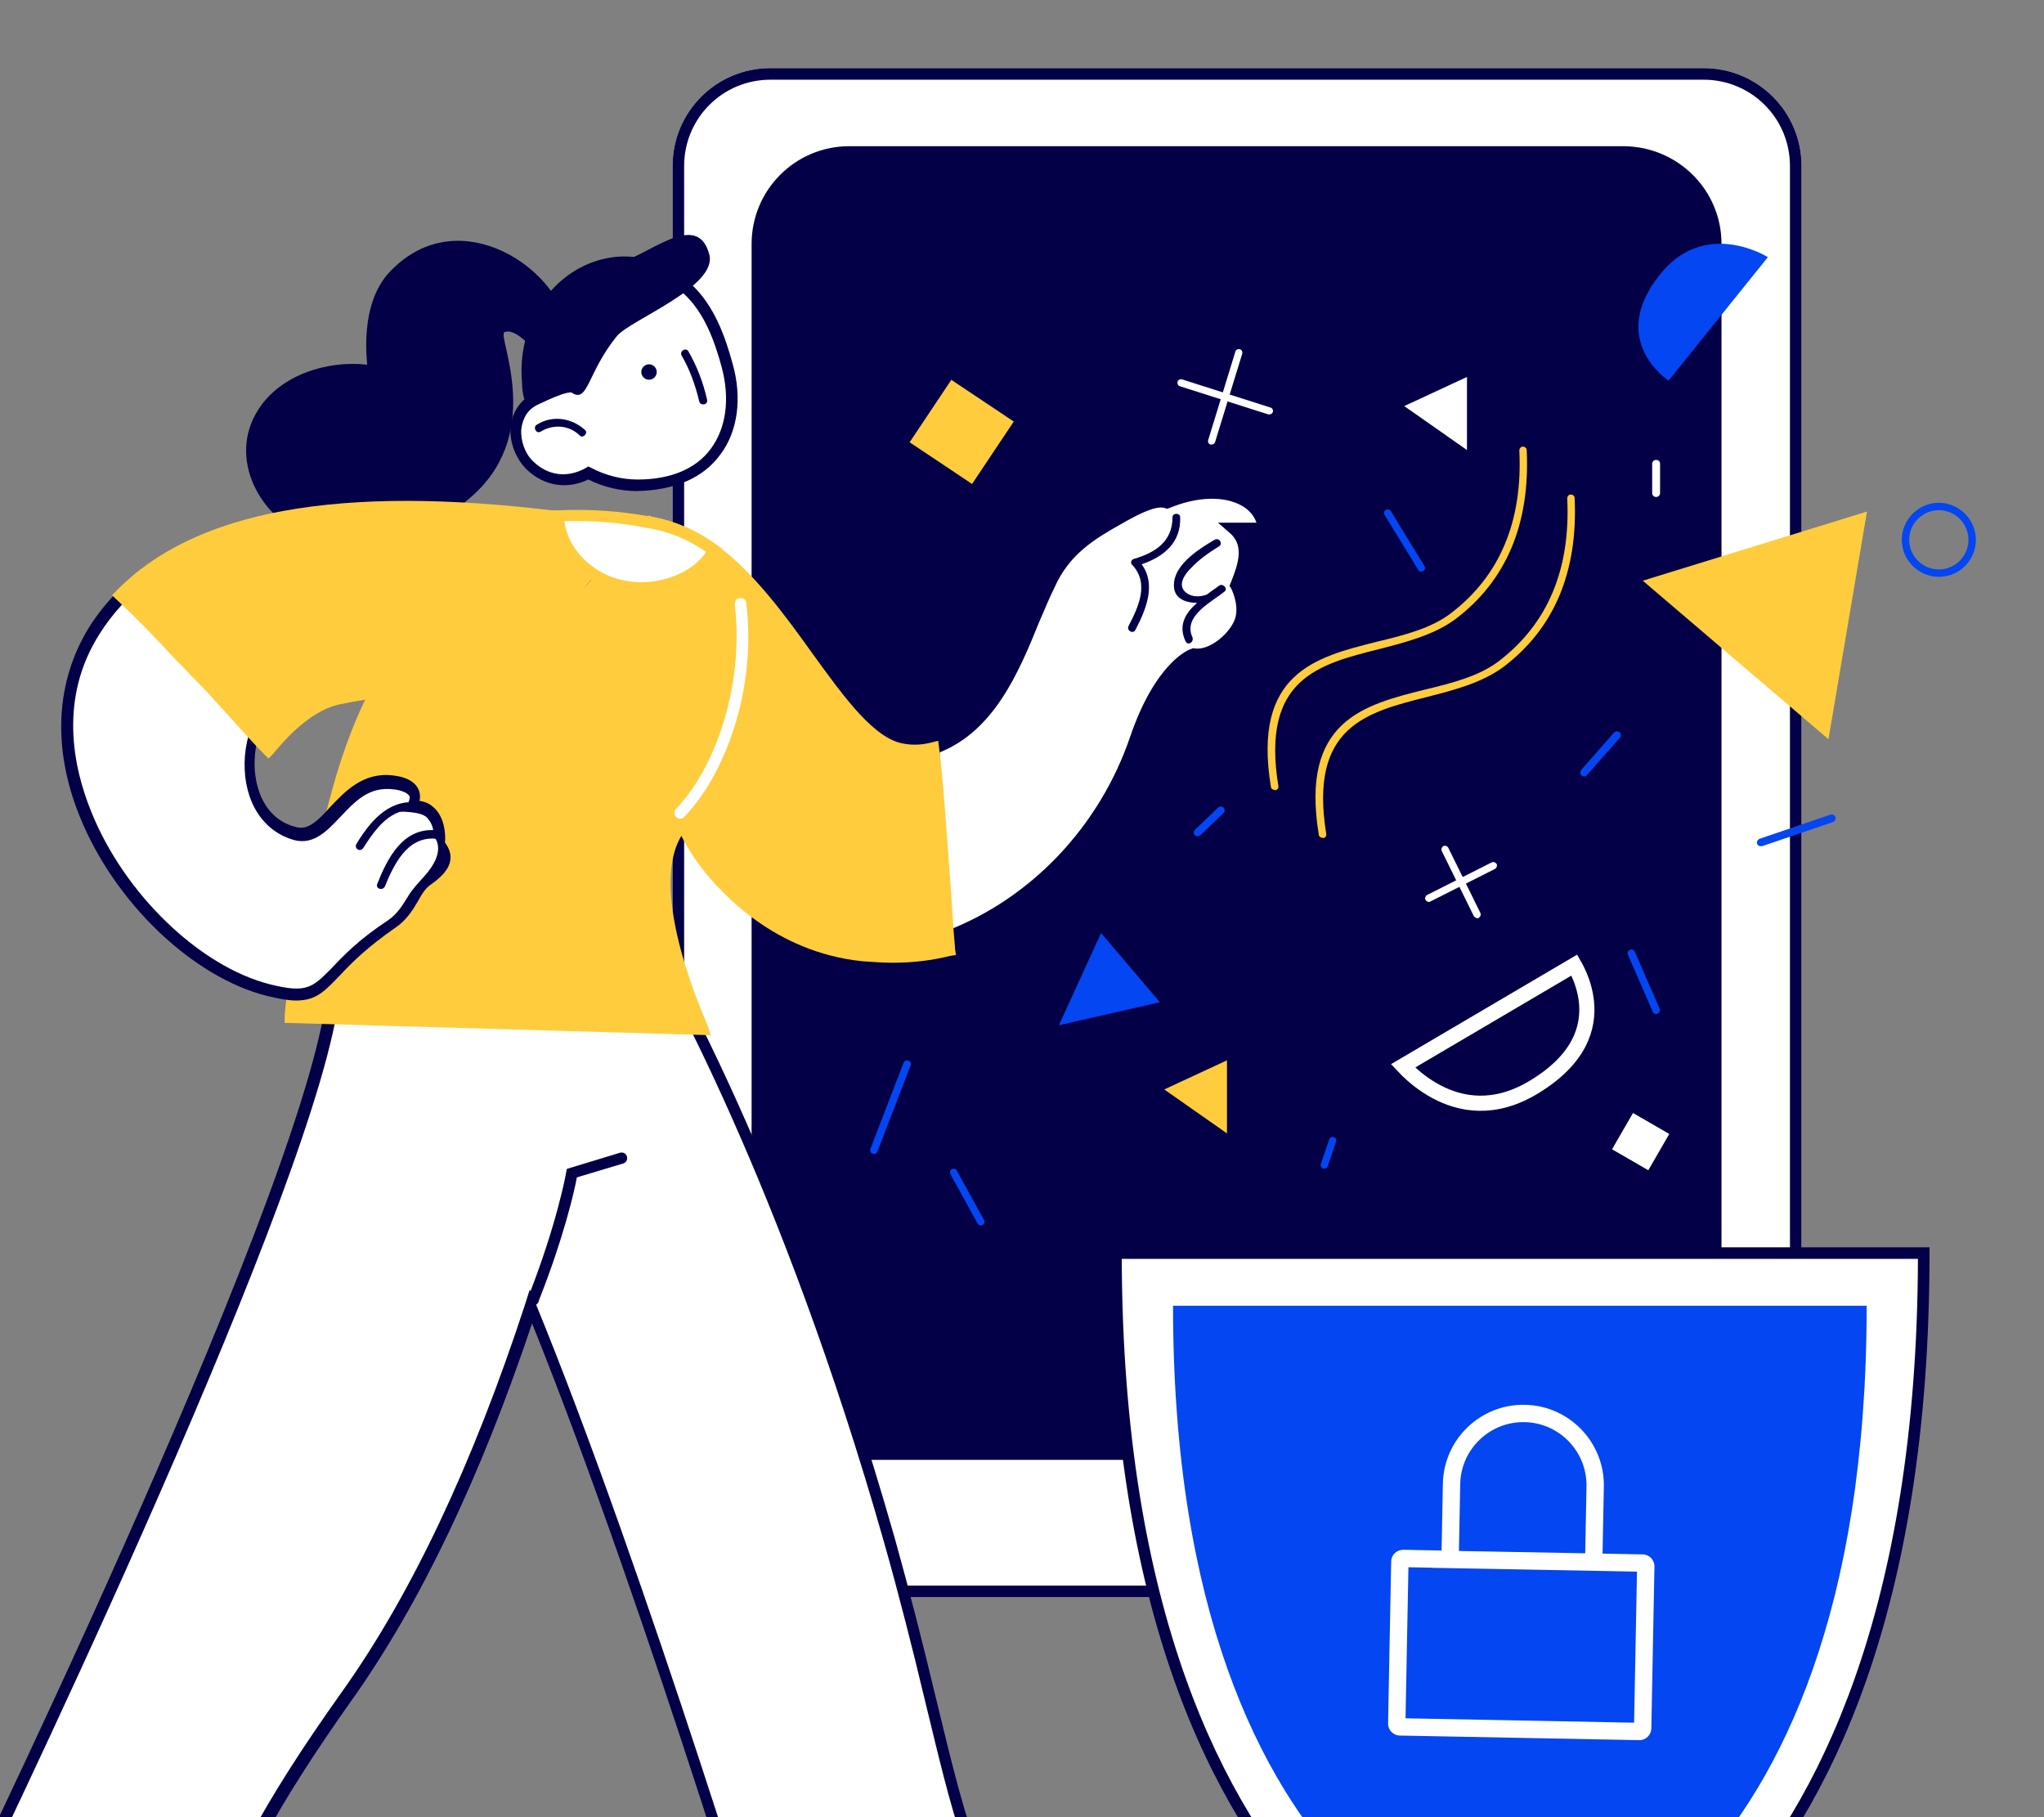 <svg width="270" height="240" viewBox="0 0 270 240" fill="none" xmlns="http://www.w3.org/2000/svg">
<rect x="0" y="0" width="270" height="240" fill="#808080" stroke="none"/>
<g clip-path="url(#clip0)">
<path d="M225.053 210.94H101.76C94.649 210.94 88.843 205.2 88.843 198.025V21.915C88.843 14.805 94.584 9 101.76 9H225.053C232.164 9 237.97 14.74 237.97 21.915V198.025C237.905 205.135 232.164 210.94 225.053 210.94Z" fill="white"/>
<path fill-rule="evenodd" clip-rule="evenodd" d="M101.76 209.411H225.053C231.305 209.411 236.38 204.304 236.441 198.018V21.915C236.441 15.589 231.325 10.528 225.053 10.528H101.76C95.433 10.528 90.371 15.644 90.371 21.915V198.025C90.371 204.351 95.488 209.411 101.76 209.411ZM101.76 210.94H225.053C232.164 210.94 237.905 205.135 237.97 198.025V21.915C237.97 14.74 232.164 9 225.053 9H101.76C94.584 9 88.843 14.805 88.843 21.915V198.025C88.843 205.2 94.649 210.94 101.76 210.94Z" fill="#030047"/>
<path d="M227.402 32.222V179.894C227.402 187.003 221.661 192.808 214.485 192.808H112.197C105.087 192.808 99.281 187.068 99.281 179.894V32.222C99.281 25.112 105.021 19.307 112.197 19.307H214.485C221.661 19.372 227.402 25.112 227.402 32.222Z" fill="#030047"/>
<path d="M160.171 200.898C160.171 202.808 161.719 204.355 163.628 204.355C165.537 204.355 167.086 202.808 167.086 200.898C167.086 198.989 165.537 197.441 163.628 197.441C161.719 197.441 160.171 198.989 160.171 200.898Z" fill="#030047"/>
<path d="M202.678 143.54L202.677 143.541C197.365 146.781 192.898 145.87 189.714 144.169C188.102 143.308 186.814 142.239 185.927 141.379C185.701 141.161 185.502 140.957 185.332 140.774L207.96 127.46C208.093 127.693 208.244 127.973 208.399 128.297C208.893 129.329 209.418 130.764 209.572 132.41C209.725 134.045 209.512 135.889 208.534 137.775C207.554 139.663 205.771 141.659 202.678 143.54Z" stroke="white" stroke-width="2"/>
<path d="M233.525 33.962L220.413 50.268C220.413 50.268 212.324 45.05 219.174 36.375C225.175 28.679 233.525 33.962 233.525 33.962Z" fill="#0346F2"/>
<path d="M217.001 76.694L246.617 67.562L241.529 97.632L217.001 76.694Z" fill="#FFCC3E"/>
<path d="M185.493 53.633L193.778 49.785V59.438L185.493 53.633Z" fill="white"/>
<path d="M153.792 143.886L162.076 140.038V149.692L153.792 143.886Z" fill="#FFCC3E"/>
<path d="M256.107 76.185C253.433 76.185 251.215 73.968 251.215 71.293C251.215 68.619 253.433 66.401 256.107 66.401C258.782 66.401 261 68.619 261 71.293C261 73.968 258.847 76.185 256.107 76.185ZM256.107 67.38C253.954 67.38 252.193 69.141 252.193 71.293C252.193 73.446 253.954 75.207 256.107 75.207C258.26 75.207 260.021 73.446 260.021 71.293C260.021 69.141 258.26 67.38 256.107 67.38Z" fill="#0346F2"/>
<path d="M215.709 146.997L212.941 151.79L217.734 154.557L220.501 149.764L215.709 146.997Z" fill="white"/>
<path d="M186.798 170.521C186.668 170.521 186.537 170.456 186.407 170.325C186.211 170.129 186.276 169.803 186.472 169.608C195.213 162.563 202.063 165.498 206.434 168.303C211.131 171.304 214.914 166.868 215.11 166.672C215.306 166.477 215.567 166.412 215.827 166.607C216.023 166.803 216.088 167.064 215.893 167.325C215.827 167.39 211.457 172.608 205.977 169.151C201.802 166.542 195.344 163.803 187.124 170.456C186.994 170.521 186.928 170.521 186.798 170.521Z" fill="white"/>
<path d="M186.798 176.455C186.668 176.455 186.537 176.39 186.407 176.26C186.211 176.064 186.276 175.738 186.472 175.542C195.213 168.498 202.063 171.433 206.434 174.238C211.131 177.238 214.914 172.803 215.11 172.607C215.306 172.411 215.567 172.346 215.827 172.542C216.023 172.737 216.088 172.998 215.893 173.259C215.827 173.325 211.457 178.543 205.977 175.086C201.802 172.477 195.344 169.737 187.124 176.39C186.994 176.39 186.928 176.455 186.798 176.455Z" fill="white"/>
<path d="M195.148 121.274C194.952 121.274 194.822 121.143 194.691 121.013L190.452 112.403C190.321 112.142 190.452 111.881 190.647 111.751C190.908 111.62 191.169 111.751 191.3 111.946L195.539 120.556C195.67 120.817 195.539 121.078 195.344 121.209C195.278 121.274 195.213 121.274 195.148 121.274Z" fill="white"/>
<path d="M188.755 119.123C188.559 119.123 188.428 118.993 188.298 118.862C188.167 118.601 188.298 118.34 188.494 118.21L197.039 113.905C197.3 113.775 197.561 113.905 197.692 114.101C197.822 114.296 197.692 114.623 197.496 114.753L188.95 119.058C188.885 119.123 188.82 119.123 188.755 119.123Z" fill="white"/>
<path d="M186.667 187.675C186.602 187.675 186.602 187.675 186.537 187.675L179.687 185.523C179.426 185.457 179.296 185.196 179.361 184.936C179.426 184.675 179.687 184.544 179.948 184.609L186.798 186.762C187.059 186.827 187.189 187.088 187.124 187.349C187.059 187.545 186.863 187.675 186.667 187.675Z" fill="#0346F2"/>
<path d="M174.925 154.344C174.86 154.344 174.795 154.344 174.795 154.344C174.534 154.279 174.403 153.953 174.469 153.757L175.577 150.496C175.643 150.235 175.969 150.105 176.165 150.17C176.425 150.235 176.556 150.561 176.491 150.757L175.382 154.018C175.317 154.214 175.121 154.344 174.925 154.344Z" fill="#0346F2"/>
<path d="M129.587 161.846C129.391 161.846 129.261 161.78 129.13 161.585L125.543 155.062C125.412 154.801 125.478 154.54 125.739 154.41C125.999 154.279 126.26 154.345 126.391 154.606L129.978 161.128C130.109 161.389 130.043 161.65 129.783 161.781C129.717 161.846 129.652 161.846 129.587 161.846Z" fill="#0346F2"/>
<path d="M218.763 65.638C218.502 65.638 218.241 65.442 218.241 65.116V61.268C218.241 61.007 218.437 60.746 218.763 60.746C219.089 60.746 219.284 60.942 219.284 61.268V65.116C219.284 65.442 219.024 65.638 218.763 65.638Z" fill="white"/>
<path d="M133.911 55.674L125.665 50.167L120.158 58.412L128.404 63.919L133.911 55.674Z" fill="#FFCC3E"/>
<path d="M139.874 135.401L145.444 123.225L153.212 132.367L139.874 135.401Z" fill="#0346F2"/>
<path d="M168.337 104.317C168.076 104.317 167.881 104.122 167.881 103.926C165.402 88.859 173.817 86.772 181.906 84.75C185.429 83.902 189.082 82.989 191.691 80.966C198.085 76.075 201.15 68.9 200.694 59.507C200.694 59.246 200.89 58.985 201.151 58.985C201.411 58.985 201.672 59.181 201.672 59.442C202.129 69.161 198.998 76.662 192.279 81.749C189.474 83.837 185.755 84.815 182.167 85.728C174.143 87.75 166.576 89.642 168.859 103.796C168.925 104.057 168.729 104.317 168.468 104.383C168.403 104.317 168.337 104.317 168.337 104.317Z" fill="#FFCC3E"/>
<path d="M174.665 110.643C174.404 110.643 174.208 110.447 174.208 110.251C171.729 95.184 180.144 93.097 188.233 91.075C191.756 90.227 195.409 89.314 198.019 87.292C204.412 82.4 207.478 75.225 207.021 65.832C207.021 65.571 207.217 65.311 207.478 65.311C207.739 65.311 207.999 65.506 207.999 65.767C208.456 75.486 205.325 82.987 198.606 88.074C195.801 90.162 192.082 91.14 188.494 92.053C180.47 94.075 172.903 95.967 175.186 110.121C175.252 110.382 175.056 110.643 174.795 110.708C174.73 110.577 174.73 110.643 174.665 110.643Z" fill="#FFCC3E"/>
<path d="M167.682 54.736C167.616 54.736 167.551 54.736 167.551 54.736L155.874 51.018C155.613 50.953 155.483 50.691 155.548 50.431C155.613 50.17 155.874 50.039 156.135 50.105L167.812 53.822C168.073 53.888 168.203 54.148 168.138 54.41C168.073 54.605 167.877 54.736 167.682 54.736Z" fill="white"/>
<path d="M160.048 58.715C159.983 58.715 159.983 58.715 159.918 58.715C159.657 58.65 159.526 58.389 159.592 58.128L163.179 46.453C163.244 46.192 163.505 46.061 163.766 46.127C164.027 46.192 164.157 46.453 164.092 46.714L160.505 58.389C160.44 58.585 160.244 58.715 160.048 58.715Z" fill="white"/>
<path d="M158.16 110.447C158.03 110.447 157.899 110.382 157.834 110.317C157.639 110.121 157.639 109.795 157.834 109.6L160.9 106.664C161.096 106.469 161.422 106.469 161.617 106.664C161.813 106.86 161.813 107.186 161.617 107.382L158.552 110.317C158.356 110.382 158.291 110.447 158.16 110.447Z" fill="#0346F2"/>
<path d="M115.446 152.419C115.381 152.419 115.316 152.419 115.251 152.354C114.99 152.288 114.859 151.962 114.99 151.701L119.36 140.352C119.49 140.091 119.751 139.961 120.012 140.091C120.273 140.156 120.403 140.483 120.273 140.743L115.903 152.093C115.838 152.288 115.642 152.419 115.446 152.419Z" fill="#0346F2"/>
<path d="M187.71 75.486C187.514 75.486 187.383 75.421 187.318 75.225L182.883 67.985C182.752 67.724 182.818 67.463 183.078 67.333C183.339 67.202 183.6 67.268 183.731 67.528L188.166 74.769C188.297 75.029 188.231 75.29 187.97 75.421C187.905 75.421 187.775 75.486 187.71 75.486Z" fill="#0346F2"/>
<path d="M156.335 73.463C156.269 73.463 156.204 73.463 156.139 73.463L151.051 71.572C150.79 71.507 150.659 71.18 150.79 70.919C150.855 70.659 151.181 70.528 151.442 70.659L156.53 72.55C156.791 72.615 156.922 72.942 156.791 73.202C156.726 73.333 156.53 73.463 156.335 73.463Z" fill="#0346F2"/>
<path d="M218.764 133.928C218.568 133.928 218.372 133.798 218.307 133.602L215.046 126.101C214.915 125.84 215.046 125.579 215.307 125.449C215.568 125.318 215.828 125.449 215.959 125.71L219.22 133.211C219.351 133.471 219.22 133.732 218.959 133.863C218.894 133.928 218.829 133.928 218.764 133.928Z" fill="#0346F2"/>
<path d="M209.239 102.554C209.108 102.554 208.978 102.489 208.912 102.424C208.717 102.228 208.717 101.967 208.847 101.706L213.217 96.749C213.413 96.553 213.674 96.553 213.935 96.684C214.13 96.879 214.13 97.14 214 97.401L209.63 102.358C209.499 102.489 209.369 102.554 209.239 102.554Z" fill="#0346F2"/>
<path d="M232.551 111.761C232.356 111.761 232.16 111.631 232.095 111.435C232.029 111.174 232.16 110.913 232.421 110.783L241.815 107.587C242.076 107.522 242.337 107.652 242.467 107.913C242.532 108.174 242.402 108.435 242.141 108.565L232.747 111.761C232.682 111.761 232.617 111.761 232.551 111.761Z" fill="#0346F2"/>
<path d="M147.345 260.187C147.345 260.187 145.411 253.876 139.914 252.146C136.758 251.128 132.584 251.942 128.716 244.512C125.967 239.117 122.404 220.49 117.518 203.492C102.451 150.36 84.433 121.859 84.433 121.859L72.624 132.75H43.713C39.336 161.454 -7.085 256.116 -7.085 256.116L32.515 276.982C32.515 276.982 35.365 271.078 32.515 266.091C29.665 261.103 21.215 258.355 45.851 223.747C56.54 208.683 64.48 189.445 70.079 172.447C85.858 210.922 103.979 271.689 103.979 271.689L147.345 260.187Z" fill="white"/>
<path d="M32.924 278L-8 256.422L-7.695 255.709C-7.186 254.793 38.726 160.844 43.002 132.548L43.104 131.937H72.32L84.536 120.639L85.045 121.453C85.249 121.758 103.267 150.666 118.232 203.289C120.166 210.211 121.999 217.437 123.526 223.85C125.765 233.113 127.699 241.052 129.328 244.207C132.28 249.907 135.233 250.518 138.083 251.027C138.796 251.129 139.406 251.332 140.119 251.536C145.922 253.368 147.958 259.781 148.059 260.086L148.263 260.798L103.573 272.809L103.369 272.097C103.166 271.486 85.656 212.959 70.284 174.789C63.464 195.146 55.523 211.737 46.667 224.257C25.187 254.488 29.259 259.984 32.211 264.056C32.618 264.666 33.025 265.175 33.331 265.786C36.385 271.079 33.433 277.186 33.331 277.39L32.924 278ZM-5.964 255.811L32.211 275.965C32.822 274.336 34.043 270.061 31.906 266.498C31.6 265.99 31.193 265.481 30.786 264.972C27.325 260.29 23.049 254.488 45.241 223.341C54.302 210.618 62.446 193.416 69.368 172.244L69.979 170.31L70.793 172.244C85.452 208.073 102.453 263.954 104.489 270.875L146.227 259.679C145.514 258.05 143.58 254.182 139.61 252.961C138.999 252.757 138.388 252.656 137.778 252.554C134.927 252.045 131.262 251.332 128.005 244.92C126.274 241.663 124.442 233.927 122.1 224.257C120.573 217.845 118.741 210.618 116.807 203.798C103.267 156.162 87.285 128.069 84.333 123.082L73.033 133.566H44.529C39.744 161.455 -1.892 247.363 -5.964 255.811Z" fill="#030047"/>
<path d="M29.562 252.858C19.993 248.379 10.22 244.409 0.753 239.829C-3.93 249.702 -7.086 256.115 -7.086 256.115L32.514 276.981C32.514 276.981 35.365 271.077 32.514 266.09C30.988 263.138 27.424 261.001 29.562 252.858Z" fill="#030047"/>
<path d="M70.499 172.397C70.397 172.397 70.295 172.397 70.194 172.296C69.786 172.092 69.583 171.685 69.786 171.278C73.553 161.71 74.775 154.992 74.775 154.89L74.876 154.381L81.9 152.244C82.308 152.142 82.715 152.345 82.817 152.753C82.918 153.16 82.715 153.567 82.308 153.669L76.2 155.501C75.894 157.231 74.469 163.44 71.212 171.685C71.11 172.194 70.804 172.397 70.499 172.397Z" fill="#030047"/>
<path d="M90.847 38.19C88.302 35.849 85.044 34.424 81.583 34.729C74.254 35.34 68.96 42.465 69.774 50.608C69.774 50.608 69.774 50.608 69.774 50.709C69.876 51.524 69.978 52.338 70.182 53.152C67.331 55.188 67.84 59.463 70.08 61.601C72.116 63.535 74.966 64.145 77.715 62.618C79.751 63.636 81.99 64.247 84.23 64.145C94.614 64.043 98.38 56.41 96.039 48.267C95.123 44.602 93.697 40.734 90.847 38.19Z" fill="white"/>
<path d="M84.127 64.857C81.989 64.857 79.75 64.348 77.714 63.331C74.965 64.654 71.911 64.247 69.57 62.007C68.145 60.582 67.33 58.547 67.432 56.511C67.534 54.984 68.246 53.661 69.264 52.745C69.061 52.032 68.959 51.32 68.959 50.709V50.505C68.552 46.23 69.875 41.854 72.522 38.698C74.863 35.95 78.019 34.22 81.48 33.914C84.942 33.609 88.403 34.932 91.355 37.579C94.409 40.429 95.834 44.602 96.751 47.961C98.074 52.541 97.463 57.02 95.122 60.073C92.882 63.127 89.115 64.756 84.127 64.857C84.229 64.857 84.229 64.857 84.127 64.857ZM77.714 61.6L78.121 61.804C80.055 62.822 82.193 63.331 84.229 63.331C88.606 63.331 91.966 61.906 93.9 59.259C95.936 56.511 96.445 52.643 95.325 48.47C94.409 45.111 93.086 41.345 90.337 38.8C87.792 36.357 84.636 35.237 81.582 35.543C78.528 35.848 75.678 37.375 73.642 39.818C71.199 42.668 70.079 46.638 70.384 50.607V50.709C70.486 51.422 70.588 52.134 70.791 52.948L70.893 53.457L70.486 53.763C69.264 54.577 68.959 55.9 68.857 56.715C68.755 58.241 69.366 59.972 70.486 60.989C72.42 62.822 74.863 63.127 77.205 61.906L77.714 61.6Z" fill="#030047"/>
<path d="M86.703 49.439C86.872 48.903 86.574 48.331 86.038 48.162C85.502 47.993 84.93 48.291 84.761 48.827C84.592 49.363 84.89 49.934 85.426 50.104C85.962 50.273 86.534 49.975 86.703 49.439Z" fill="#030047"/>
<path d="M93.391 52.745C92.882 50.506 92.068 48.368 90.948 46.434C90.643 45.824 89.727 46.333 90.032 46.943C91.152 48.877 91.864 50.913 92.373 53.05C92.577 53.661 93.594 53.458 93.391 52.745Z" fill="#030047"/>
<path d="M77.304 56.818C75.574 55.189 72.927 54.782 70.891 56.105C70.382 56.41 70.789 57.327 71.4 57.021C73.029 56.003 75.166 56.105 76.592 57.53C76.999 57.937 77.711 57.225 77.304 56.818Z" fill="#030047"/>
<path d="M75.473 51.83C77.713 53.357 77.509 49.285 81.479 44.4C83.21 42.262 94.815 37.886 93.695 33.61C92.067 27.401 85.042 34.323 81.581 34.628C74.251 35.239 66.311 43.382 70.078 53.866C70.078 53.968 74.251 51.728 75.473 51.83Z" fill="#030047"/>
<path d="M70.79 46.536C72.52 44.297 72.317 43.889 74.76 42.363C72.622 34.627 59.999 26.688 51.346 36.052C47.478 40.327 48.496 47.554 48.496 48.164C43.1 47.554 36.992 49.59 34.142 54.068C29.968 60.481 34.346 68.624 41.064 70.965C48.496 73.509 57.047 70.456 62.748 65.163C71.808 56.715 65.7 44.398 66.616 43.889C67.838 43.279 69.874 45.416 70.79 46.536Z" fill="#030047"/>
<path d="M162.92 69.845H166.89C166.381 65.672 160.884 63.636 154.165 66.486C152.74 65.977 150.195 67.301 147.65 68.624C144.087 70.558 140.625 72.797 138.589 77.377C135.026 84.91 132.278 95.597 123.421 98.854C123.421 106.997 123.625 115.954 124.337 123.996C134.314 120.433 145.105 111.781 149.991 97.531C153.35 87.861 157.626 86.335 157.626 86.335C160.171 86.844 163.429 83.892 164.04 81.551C164.549 79.413 163.327 77.276 163.327 77.276C164.039 75.342 165.465 72.085 162.92 69.845Z" fill="white"/>
<path d="M123.624 125.014L123.522 123.997C122.912 116.973 122.606 108.525 122.606 98.754V98.245L123.115 98.041C129.936 95.598 133.091 88.168 135.84 81.653C136.553 80.025 137.163 78.498 137.876 77.073C140.014 72.289 143.679 69.948 147.242 68.014C150.194 66.385 152.332 65.368 154.062 65.673C158.033 64.044 162.003 63.943 164.751 65.571C166.38 66.487 167.398 68.014 167.602 69.846L167.704 70.66H164.548C165.769 72.9 164.751 75.75 164.141 77.378C164.446 78.091 165.159 80.025 164.751 81.857C164.141 84.3 160.781 87.659 157.727 87.252C157.014 87.659 153.553 89.796 150.805 97.837C146.427 110.459 136.654 120.434 124.642 124.709L123.624 125.014ZM124.133 99.364C124.133 108.423 124.439 116.363 124.948 122.979C136.146 118.704 145.206 109.237 149.278 97.329C152.637 87.455 157.116 85.725 157.32 85.725L157.524 85.623H157.727C159.763 86.03 162.715 83.486 163.224 81.45C163.632 79.618 162.614 77.684 162.614 77.684L162.41 77.378L162.614 76.87C163.632 74.325 164.344 71.984 162.41 70.355L160.883 69.032H165.973C165.668 68.116 164.955 67.302 164.039 66.793C161.697 65.469 158.134 65.571 154.47 67.098L154.164 67.2L153.859 67.098C152.637 66.691 149.99 68.116 148.056 69.236C144.595 71.169 141.236 73.205 139.301 77.582C138.589 79.007 137.978 80.534 137.265 82.162C134.517 88.982 131.259 96.514 124.133 99.364Z" fill="#030047"/>
<path d="M159.458 78.497C159.967 78.09 160.476 77.785 160.985 77.378C161.494 76.971 162.207 77.683 161.799 78.09C160.069 79.515 156.2 81.347 157.524 84.197C157.727 84.808 156.913 85.317 156.608 84.706C155.59 82.569 156.608 80.94 158.135 79.617C156.506 79.617 154.877 79.006 155.081 76.971C155.284 74.426 158.542 72.39 160.476 71.27C161.087 70.965 161.596 71.881 160.985 72.186C159.662 73.001 158.338 73.917 157.218 75.138C156.404 75.953 155.488 77.378 156.709 78.294C157.675 79.026 158.944 78.735 159.458 78.497Z" fill="#030047"/>
<path d="M155.896 68.32C155.896 67.71 154.878 67.71 154.878 68.32C154.878 71.578 152.537 73.002 149.788 73.817C149.381 73.919 149.279 74.427 149.585 74.631C151.824 77.074 150.399 80.128 149.076 82.672C148.77 83.283 149.687 83.792 149.992 83.181C151.417 80.433 152.741 77.176 150.806 74.529C153.759 73.511 155.998 71.679 155.896 68.32Z" fill="#030047"/>
<path d="M123.423 98.855C122.201 99.16 120.878 99.262 119.554 99.058C111.716 97.939 104.794 80.431 94.41 72.696C91.865 70.864 89.014 69.54 85.757 68.93C85.757 68.93 85.655 72.39 85.757 77.683C85.859 86.641 91.152 94.071 89.32 104.86C88.607 108.83 97.464 124.505 114.057 126.235C118.129 126.643 121.998 126.439 125.561 125.625C125.153 122.571 124.136 104.046 123.423 98.855Z" fill="#FFCC3E"/>
<path d="M117.925 127.152C116.602 127.152 115.278 127.051 113.853 126.949C102.248 125.727 95.224 117.89 92.678 114.633C89.828 110.866 88.097 106.795 88.505 104.759C89.624 98.55 88.199 93.461 86.876 88.474C85.96 85.013 85.043 81.552 84.942 77.786C84.84 72.595 84.942 69.134 84.942 69.032V68.116L85.858 68.218C89.014 68.727 92.068 70.05 94.816 72.086C99.601 75.648 103.775 81.349 107.338 86.336C111.613 92.24 115.583 97.736 119.554 98.245C120.775 98.449 121.997 98.347 123.117 98.041L123.931 97.838L124.033 98.652C124.542 102.113 125.153 111.477 125.662 118.297C125.865 121.656 126.069 124.404 126.171 125.422L126.273 126.134L125.56 126.236C123.117 126.847 120.572 127.152 117.925 127.152ZM86.469 69.847C86.469 71.17 86.469 74.02 86.469 77.582C86.57 81.145 87.385 84.402 88.301 87.863C89.624 92.952 91.05 98.245 89.93 104.861C89.726 106.286 90.948 109.747 93.798 113.615C96.14 116.77 102.858 124.201 113.955 125.32C117.518 125.727 121.183 125.524 124.542 124.913C124.44 123.59 124.236 121.249 124.135 118.5C123.727 112.19 123.117 103.64 122.608 99.772C121.488 99.975 120.368 99.975 119.35 99.772C114.667 99.161 110.697 93.563 106.116 87.15C102.35 81.959 98.481 76.666 93.9 73.206C91.66 71.577 89.115 70.457 86.469 69.847Z" fill="#FFCC3E"/>
<path d="M85.755 68.93C63.054 71.474 50.736 81.958 44.526 104.758C38.723 126.337 38.418 134.276 38.418 134.276L92.677 135.803C92.677 135.803 84.33 117.991 89.216 109.95C94.204 101.908 109.983 78.905 85.755 68.93Z" fill="#FFCC3E"/>
<path d="M93.898 136.72L37.603 135.092V134.277C37.603 133.972 38.01 125.931 43.813 104.556C50.022 81.654 62.544 70.763 85.652 68.116H85.856L86.06 68.218C92.88 70.966 97.156 75.038 98.886 80.229C102.246 90.509 94.814 102.52 90.844 109.034C90.539 109.543 90.233 109.95 90.03 110.358C85.347 117.992 93.491 135.295 93.491 135.499L93.898 136.72ZM39.232 133.565L91.557 135.092C89.826 131.02 84.227 116.872 88.605 109.645C88.808 109.238 89.114 108.729 89.419 108.322C93.287 102.113 100.515 90.407 97.359 80.84C95.832 76.157 91.862 72.391 85.652 69.745C63.053 72.391 51.346 82.57 45.34 105.065C40.555 122.572 39.435 131.122 39.232 133.565Z" fill="#FFCC3E"/>
<path d="M89.826 108.117C89.622 108.117 89.419 108.015 89.317 107.913C89.011 107.608 89.011 107.099 89.317 106.793C94.203 101.806 98.377 90.915 97.054 79.82C97.054 79.413 97.257 79.006 97.766 79.006C98.174 78.904 98.581 79.209 98.581 79.718C100.006 91.322 95.527 102.722 90.335 107.913C90.233 108.117 90.029 108.117 89.826 108.117Z" fill="white"/>
<path d="M73.744 68.117C53.689 65.572 24.065 64.554 12.46 82.876C0.957 101.197 19.586 126.44 35.467 130.308C43.916 132.344 41.473 128.578 51.551 121.656C54.198 119.926 54.503 117.178 56.336 115.956C58.983 114.124 59.186 112.598 57.965 111.172C57.965 111.172 58.575 105.778 54.198 106.287C54.198 106.287 56.336 103.538 51.755 102.928C45.036 102.012 43.407 110.765 38.928 109.646C29.97 107.305 31.293 91.019 40.76 88.983C50.228 86.947 67.228 86.54 67.228 86.54L80.157 72.799L73.744 68.117Z" fill="white"/>
<path d="M39.131 132.141C38.113 132.141 36.891 131.937 35.263 131.53C25.49 129.087 15.106 119.214 10.525 107.814C6.86 98.755 7.369 90.001 11.747 82.876C20.603 68.83 41.472 63.74 73.743 67.71H73.947L81.378 73.105L67.635 87.762H67.33C67.126 87.762 50.329 88.169 40.963 90.103C36.077 91.121 33.736 96.21 33.634 100.485C33.532 104.048 34.957 108.221 39.131 109.239C40.658 109.646 41.88 108.526 43.61 106.592C45.544 104.557 47.987 101.91 51.958 102.419C53.79 102.623 54.91 103.335 55.317 104.353C55.521 104.862 55.521 105.371 55.419 105.778C56.233 105.88 56.844 106.185 57.455 106.796C58.778 108.119 58.88 110.358 58.778 111.275C59.287 111.987 59.593 112.7 59.491 113.514C59.389 114.634 58.473 115.753 56.844 116.873C56.132 117.382 55.724 118.094 55.215 119.01C54.503 120.232 53.688 121.555 52.161 122.573C48.496 125.118 46.461 127.153 45.035 128.68C42.898 130.919 41.778 132.141 39.131 132.141ZM54.096 67.914C33.532 67.914 19.789 73.207 13.172 83.691C7.777 92.139 9.609 101.198 12.052 107.203C16.43 118.094 26.406 127.662 35.67 130.003C40.556 131.225 41.269 130.41 43.814 127.866C45.341 126.237 47.377 124.1 51.245 121.555C52.569 120.639 53.179 119.519 53.892 118.4C54.503 117.382 55.215 116.669 56.03 115.753C58.88 112.598 57.658 110.867 57.353 110.562C57.251 110.46 57.251 110.257 57.251 110.155C57.251 109.544 57.15 108.832 56.437 108.017C55.623 107.101 52.67 107.203 52.67 107.203L53.79 106.287C53.892 106.083 54.197 105.575 54.096 105.167C53.892 104.76 53.078 104.353 51.958 104.251C48.7 103.844 46.868 105.88 44.934 107.916C43.203 109.748 41.472 111.58 38.927 110.969C34.754 109.85 32.209 105.88 32.31 100.689C32.412 95.803 35.161 90.001 40.862 88.78C49.616 86.948 64.784 86.439 67.228 86.337L79.342 73.41L73.641 69.237C66.413 68.422 60 67.914 54.096 67.914Z" fill="#030047"/>
<path d="M73.742 68.114C55.52 65.875 29.256 64.755 16.021 78.496C19.89 82.161 23.351 86.029 27.118 89.896C29.256 92.136 33.328 96.92 35.567 99.057C37.501 96.614 40.962 93.052 44.729 92.237C54.197 90.202 65.598 89.998 65.598 89.998L80.461 72.796L73.742 68.114Z" fill="#FFCC3E"/>
<path d="M35.466 100.179L34.856 99.568C33.634 98.347 31.802 96.311 30.071 94.377C28.646 92.85 27.323 91.323 26.406 90.407C25.287 89.288 24.167 88.066 23.047 86.947C20.604 84.3 17.957 81.552 15.31 79.109L14.801 78.6L15.31 78.091C25.694 67.404 44.832 63.943 73.743 67.505H73.947L81.276 72.9L65.701 90.916H65.396C65.294 90.916 53.994 91.12 44.73 93.054C42.084 93.664 39.131 95.802 36.077 99.568L35.466 100.179ZM17.041 78.498C19.484 80.941 21.927 83.486 24.268 85.929C25.388 87.048 26.508 88.27 27.628 89.389C28.544 90.407 29.867 91.832 31.293 93.461C32.718 95.089 34.245 96.82 35.466 98.041C38.622 94.377 41.676 92.239 44.527 91.629C53.078 89.796 63.156 89.491 65.192 89.389L79.24 73.104L73.54 68.93C46.054 65.47 27.119 68.727 17.041 78.498Z" fill="#FFCC3E"/>
<path d="M55.011 105.981C51.245 105.574 48.802 108.628 47.071 111.478C46.766 112.088 47.58 112.597 47.987 111.986C49.616 109.442 51.652 106.592 55.011 106.999C55.622 107.101 55.622 106.083 55.011 105.981Z" fill="#030047"/>
<path d="M57.456 109.646C53.18 109.341 51.144 113.412 49.821 116.771C49.617 117.382 50.533 117.687 50.839 117.076C52.06 114.125 53.791 110.46 57.557 110.766C58.066 110.766 58.066 109.748 57.456 109.646Z" fill="#030047"/>
<path d="M94.407 72.696C94.407 72.798 94.305 72.798 94.305 72.9C94.102 73.205 93.898 73.51 93.694 73.816C91.862 76.259 88.808 77.48 85.856 77.684C85.754 77.684 85.55 77.684 85.449 77.684C84.023 77.785 82.7 77.582 81.478 77.276C78.526 76.462 76.083 74.426 74.76 71.882C74.149 70.762 73.843 69.439 73.742 68.116C77.915 67.912 81.886 68.218 85.754 68.93C89.012 69.439 91.862 70.762 94.407 72.696Z" fill="white"/>
<path d="M84.634 78.498C83.412 78.498 82.292 78.295 81.172 77.99C78.017 77.073 75.37 75.038 74.046 72.188C73.436 70.966 73.029 69.541 72.927 68.116V67.404H73.639C77.813 67.2 81.987 67.505 85.855 68.218C89.011 68.727 92.065 70.05 94.814 72.086L95.323 72.391L95.119 72.9C95.119 73.002 95.017 73.104 95.017 73.104C94.814 73.511 94.508 73.816 94.305 74.122C92.472 76.463 89.418 77.989 85.855 78.295C85.754 78.295 85.652 78.295 85.448 78.295C85.143 78.498 84.939 78.498 84.634 78.498ZM74.555 68.829C74.657 69.745 74.963 70.661 75.37 71.475C76.591 73.816 78.831 75.648 81.58 76.463C82.801 76.768 84.023 76.972 85.346 76.87C85.448 76.87 85.55 76.87 85.652 76.87C88.808 76.564 91.454 75.241 92.981 73.307C93.083 73.206 93.185 73.002 93.287 72.9C90.945 71.272 88.299 70.152 85.55 69.745C82.089 69.032 78.322 68.727 74.555 68.829Z" fill="#FFCC3E"/>
<path d="M254.114 165.499C201.082 165.499 201.082 165.499 147.413 165.499C147.413 259.831 201.082 269.867 201.082 269.867C201.082 269.867 254.114 259.832 254.114 165.499Z" fill="white"/>
<path fill-rule="evenodd" clip-rule="evenodd" d="M148.178 166.263C148.322 212.793 161.618 238.48 174.805 252.534C181.44 259.607 188.069 263.756 193.027 266.135C195.506 267.325 197.568 268.073 199.004 268.521C199.721 268.746 200.283 268.895 200.661 268.988C200.845 269.034 200.986 269.065 201.081 269.086C201.174 269.065 201.312 269.034 201.493 268.989C201.867 268.896 202.421 268.746 203.13 268.522C204.548 268.074 206.585 267.327 209.034 266.137C213.932 263.758 220.481 259.61 227.037 252.538C240.067 238.484 253.206 212.796 253.349 166.263C233.965 166.263 221.734 166.263 211.292 166.263C193.714 166.263 181.207 166.263 148.178 166.263ZM201.082 269.866C200.941 270.617 200.94 270.617 200.939 270.617L200.926 270.615L200.892 270.608C200.87 270.604 200.842 270.598 200.806 270.59C200.794 270.587 200.781 270.585 200.767 270.582C200.658 270.558 200.5 270.523 200.297 270.473C199.889 270.373 199.297 270.215 198.548 269.98C197.048 269.512 194.917 268.738 192.365 267.513C187.26 265.063 180.471 260.808 173.69 253.58C160.114 239.11 146.649 212.818 146.649 165.499V164.735L147.413 164.735C181.014 164.734 193.578 164.734 211.291 164.735C221.87 164.735 234.285 164.735 254.114 164.735L254.878 164.735V165.499C254.878 212.815 241.574 239.107 228.158 253.577C221.457 260.805 214.748 265.061 209.702 267.512C207.179 268.737 205.073 269.511 203.591 269.979C202.85 270.214 202.265 270.372 201.862 270.472C201.66 270.522 201.504 270.558 201.396 270.581C201.36 270.589 201.328 270.596 201.303 270.601C201.292 270.604 201.281 270.606 201.272 270.608L201.238 270.614L201.229 270.616L201.226 270.617C201.225 270.617 201.224 270.617 201.082 269.866ZM201.082 269.866L201.224 270.617L201.082 270.644L200.941 270.617L201.082 269.866Z" fill="#030047"/>
<path d="M246.576 172.456C201.037 172.456 201.037 172.456 154.952 172.456C154.952 253.163 201.037 261.748 201.037 261.748C201.037 261.748 246.576 253.163 246.576 172.456Z" fill="#0346F2"/>
<path fill-rule="evenodd" clip-rule="evenodd" d="M214.315 207.532L214.315 207.532L189.143 207.066L189.144 207.05L186.045 206.99L185.662 226.941L215.853 227.52L216.236 207.569L214.315 207.532ZM192.716 204.839L209.397 205.148L209.566 196.326C209.655 191.719 205.992 187.914 201.386 187.825C196.78 187.737 192.974 191.4 192.886 196.006L192.716 204.839ZM201.43 185.533C207.302 185.646 211.971 190.497 211.858 196.369L211.689 205.189L216.996 205.291C217.866 205.307 218.559 206.027 218.542 206.897L218.132 228.28C218.115 229.15 217.396 229.843 216.525 229.826L184.903 229.22C184.032 229.203 183.34 228.484 183.356 227.613L183.766 206.23C183.783 205.36 184.502 204.668 185.373 204.684L190.424 204.781L190.594 195.962C190.706 190.09 195.558 185.421 201.43 185.533Z" fill="white"/>
</g>
<defs>
<clipPath id="clip0">
<rect width="270" height="240" fill="white"/>
</clipPath>
</defs>
</svg>
